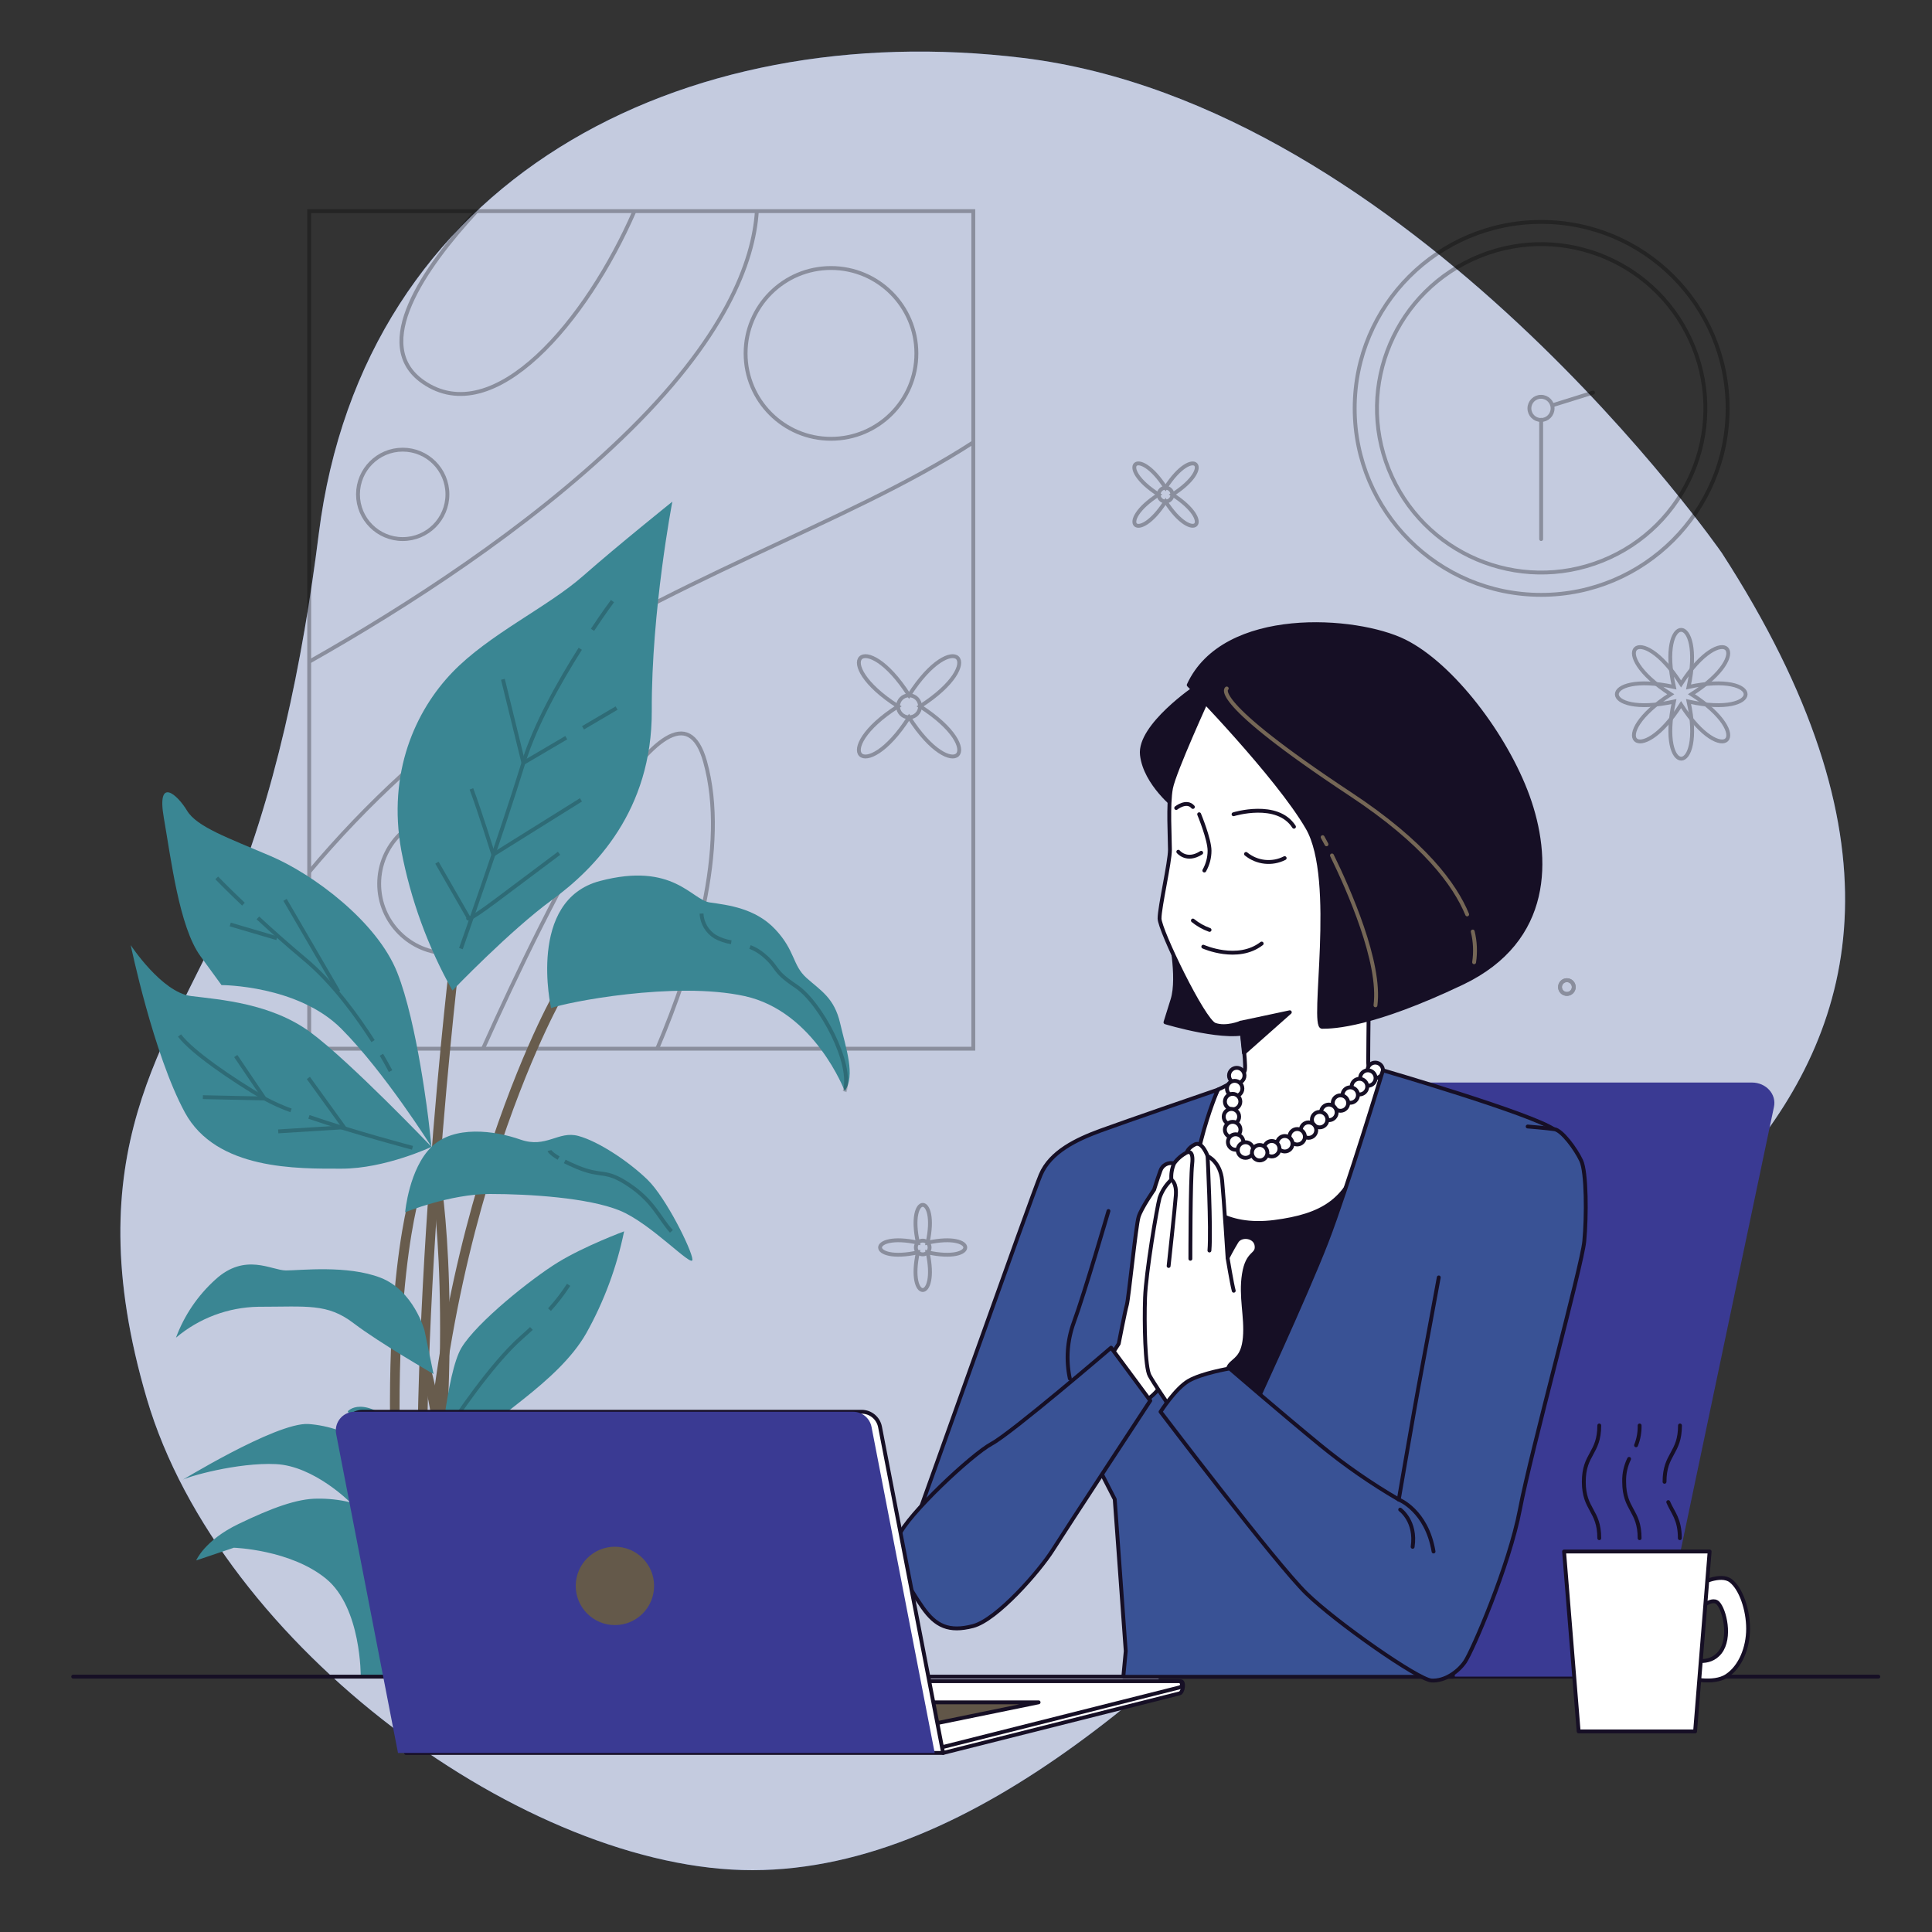 <?xml version="1.0" encoding="UTF-8"?>
<svg xmlns="http://www.w3.org/2000/svg" id="Calque_1" data-name="Calque 1" viewBox="0 0 500 500">
  <rect x="0" y="0" width="500" height="500" fill="#333333" stroke="none"/>
  <defs>
    <style>
      .cls-1 {
        fill: #615648;
      }

      .cls-1, .cls-2, .cls-3, .cls-4, .cls-5 {
        stroke: #160f25;
      }

      .cls-1, .cls-2, .cls-3, .cls-4, .cls-5, .cls-6, .cls-7, .cls-8, .cls-9 {
        stroke-linecap: round;
        stroke-linejoin: round;
      }

      .cls-2 {
        fill: #160f25;
      }

      .cls-3, .cls-10 {
        fill: #395295;
      }

      .cls-4, .cls-11 {
        fill: #fff;
      }

      .cls-5, .cls-6, .cls-7, .cls-8, .cls-9, .cls-12, .cls-13 {
        fill: none;
      }

      .cls-6, .cls-8, .cls-9, .cls-12, .cls-13 {
        stroke: #000;
      }

      .cls-7 {
        stroke: #756756;
      }

      .cls-11 {
        isolation: isolate;
        opacity: .7;
      }

      .cls-11, .cls-14, .cls-10, .cls-15, .cls-16, .cls-17 {
        stroke-width: 0px;
      }

      .cls-8 {
        stroke-width: 1px;
      }

      .cls-9 {
        stroke-width: 1px;
      }

      .cls-12 {
        stroke-miterlimit: 10;
      }

      .cls-18 {
        opacity: .2;
      }

      .cls-19 {
        opacity: .3;
      }

      .cls-13 {
        stroke-miterlimit: 10;
        stroke-width: 1px;
      }

      .cls-14 {
        fill: #64594a;
      }

      .cls-15 {
        fill: #3a8693;
      }

      .cls-16 {
        fill: #3a3a93;
      }

      .cls-17 {
        fill: #685c4d;
      }
    </style>
  </defs>
  <g id="freepik--background-simple--inject-190">
    <path class="cls-10" d="m445.59,143.07S365.19,27.31,264.81,15c-88.61-10.81-170.81,31.56-182.31,123.13-4.08,32.62-11.34,68.71-24.24,98.48-14.47,33.39-39.16,61.17-20.26,125.39,18.9,64.22,98.77,122.12,156.82,122s112.59-53,157.58-101,188.26-93,93.19-239.93Z"></path>
    <path class="cls-11" d="m445.59,143.07S365.19,27.31,264.81,15c-88.61-10.81-170.81,31.56-182.31,123.13-4.08,32.62-11.34,68.71-24.24,98.48-14.47,33.39-39.16,61.17-20.26,125.39,18.9,64.22,98.77,122.12,156.82,122s112.59-53,157.58-101,188.26-93,93.19-239.93Z"></path>
  </g>
  <g id="freepik--Picture--inject-190">
    <g class="cls-19">
      <rect class="cls-12" x="80.02" y="54.64" width="171.87" height="216.76"></rect>
      <path class="cls-12" d="m80,225.67c14.93-17.82,32.14-33.58,51.21-46.87,41-28.78,87.66-42.92,120.66-64.32"></path>
      <path class="cls-12" d="m80,171.26c25.52-14.42,56.29-34.31,80.68-57.69,27.14-26,34.38-46,35.19-58.93"></path>
      <path class="cls-12" d="m125,271.4c17-37.91,49.29-103.44,57.46-74.35,6.25,22.3-3,52.23-12.38,74.35"></path>
      <path class="cls-12" d="m123.33,54.64c-13.68,14.8-27.46,34.7-13.85,44.19,18.32,12.77,42.34-15.75,54.71-44.19"></path>
      <circle class="cls-12" cx="215.06" cy="91.46" r="22.1"></circle>
      <circle class="cls-12" cx="104.22" cy="127.94" r="11.57"></circle>
      <circle class="cls-13" cx="116.13" cy="228.73" r="18"></circle>
    </g>
  </g>
  <g id="freepik--Plant--inject-190">
    <path class="cls-17" d="m109.74,429.47c-6-101,32.72-170.85,33.11-171.55l2.15,1.28c-.39.69-38.75,69.95-32.81,170.22l-2.45.05Z"></path>
    <path class="cls-17" d="m108.93,421.23c-4.47-75.43,7.77-175.13,7.89-176.13l2.46.4c-.13,1-12.34,100.48-7.88,175.69l-2.47.04Z"></path>
    <path class="cls-17" d="m104.14,418.94c-4.31-39.94-3.51-67.83-2.07-84.19,1.56-17.81,4.11-26,4.22-26.37l2.36.83c-.1.33-10.24,33.66-2.05,109.57l-2.46.16Z"></path>
    <path class="cls-17" d="m113.32,399.28l-2.46-.35c6.62-64.84.37-96.2.3-96.51l2.42-.41c.07.31,6.42,31.99-.26,97.27Z"></path>
    <path class="cls-17" d="m116.33,415.22l-2.47-.24c2.42-42.44-6.27-65.1-6.36-65.32l2.29-.82c.37.93,8.99,23.33,6.54,66.38Z"></path>
    <path class="cls-15" d="m117.09,256.35c-6.34-11.28-10.8-23.5-13.23-36.21-3.65-20.23,3.69-36.22,13.17-46.1s24.71-16.93,33.79-24.92,23.18-19.29,23.18-19.29c0,0-5.43,28.22-5.32,54.09s-14.8,40.92-25.76,48.92-25.83,23.51-25.83,23.51Z"></path>
    <path class="cls-15" d="m142.62,260.91s-6.31-27.91,12.64-32.91,23.71,4.87,28.41,5.55,11.82,1.46,17,7,4.38,9.23,8.05,12.53,7.18,5.13,8.71,11.74,4,13.46,1.2,17.57c0,0-7.83-20.64-25.91-24.6s-46.4,1.64-50.1,3.12Z"></path>
    <path class="cls-15" d="m110.94,290.22s-2.91-25.4-8.15-38.57-21.73-25.4-32.74-30.1-19.12-7.55-21.65-11.76-7.89-8.94-6,1.88,4,28.22,9.45,35.75l5.48,7.52s19.75,0,31,11.29,23.35,30.57,23.35,30.57l-.74-6.58Z"></path>
    <path class="cls-15" d="m111.68,296.8s-21.12-22.1-31.31-29.63-23.39-8.46-30.95-9.4-15.59-13.17-15.59-13.17c0,0,5.85,28.22,14,43.27s29.29,14.58,40.58,14.58,23.27-5.65,23.27-5.65Z"></path>
    <path class="cls-15" d="m104.85,313.74s1-11.29,6.83-16.94,16.29-4.23,23-1.88,9.78-2.35,15-.94,13,6.59,17.86,11.29,11.56,18.34,11.66,20.7-10.73-9.41-18.86-12.7-23.23-4.27-33.58-4.27-21.91,4.74-21.91,4.74Z"></path>
    <path class="cls-15" d="m109.86,344.31s-2.78-10.31-11.38-13.64-20.77-1.88-24.48-1.88-10.54-4.71-18.25,2.35c-4.57,4.12-8.07,9.28-10.21,15.05,5.97-5.04,13.5-7.87,21.32-8,12.69,0,17.83-.94,24.63,4.24s20.71,13.17,20.71,13.17l-2.34-11.29Z"></path>
    <path class="cls-15" d="m113.64,379.35s1.84-24,5.8-30.57,18.09-17.88,25-22.11,17.08-8,17.08-8c-1.89,9.23-5.18,18.11-9.77,26.33-7.46,13.17-25.89,22.58-28,27.76-1.22,2.89-2.2,5.88-2.92,8.93,0,0-.7-5.64,11.92-7.52s23.57,1.41,28,6.11,10.28,9.88,11.69,9.88,10.6,6.11,10.6,6.11c0,0-6.94,2.82-17.41,0s-19.57-7-26.15-7-19.66,2.35-19.66,2.35c0,0,20.83,3.29,24.2,5.17s15.35,7.53,15.35,7.53c0,0-15,.94-22.85,4.7s-11.38,9.41-11.75,11.76-.69,6.12-.69,6.12l.28,7.05h-31s.21-17.87-9-25.4-23.84-8-23.84-8l-9.75,3.29s2.15-5.18,10.91-9.41c8.76-4.23,15.25-6.58,20.43-6.58,2.86-.04,5.72.27,8.5.94,0,0-9.32-9.41-19.22-9.88s-23.02,3.26-24.39,4.2,24.31-15.05,32.8-14.58c5.3.39,10.41,2.17,14.79,5.18l-4.59-8.47s4-4.7,13.84,4.7l9.8,9.41Z"></path>
    <g class="cls-18">
      <path class="cls-12" d="m153.34,163c3-4.54,5.17-7.43,5.17-7.43"></path>
      <path class="cls-12" d="m119.28,245.5s10.51-29.64,16.18-48.07c3-9.87,9.43-21.17,14.71-29.53"></path>
      <path class="cls-12" d="m144.68,220.83s-7.09,5.31-16,12-7.45,4.61-7.45,4.61l-8.15-14.18"></path>
      <path class="cls-12" d="m122,204.16c2.13,5.68,5.67,17,5.67,17l22.68-14.16"></path>
      <line class="cls-12" x1="150.88" y1="188.36" x2="159.57" y2="183.25"></line>
      <polyline class="cls-12" points="130.15 175.8 135.46 197.43 146.55 190.91"></polyline>
      <path class="cls-12" d="m194.1,245.08c1.24.47,2.39,1.15,3.41,2,4.25,3.55,2.13,3.9,8.51,8.16,6.38,4.26,14.86,20.13,12.57,27.26"></path>
      <path class="cls-12" d="m181.55,236.43c.12,2.46,1.45,4.71,3.55,6,1.29.71,2.69,1.19,4.15,1.42"></path>
      <path class="cls-12" d="m63,234c-4.33-4.12-6.91-6.8-6.91-6.8"></path>
      <path class="cls-12" d="m96.55,269.43c-4-6.23-10.23-15-17.81-21.3-4.5-3.77-8.59-7.42-12-10.58"></path>
      <path class="cls-12" d="m101.07,277.2s-.83-1.64-2.36-4.23"></path>
      <line class="cls-12" x1="87.6" y1="256.64" x2="73.77" y2="232.88"></line>
      <line class="cls-12" x1="71.65" y1="242.81" x2="59.59" y2="239.26"></line>
      <path class="cls-12" d="m75.31,287.37c-2.36-.85-4.65-1.88-6.85-3.08-8.51-5-18.8-12.05-22-16.31"></path>
      <path class="cls-12" d="m106.75,297.05s-15-3.94-26.8-8"></path>
      <polyline class="cls-12" points="52.5 283.94 68.45 284.29 61.01 273.3"></polyline>
      <polyline class="cls-12" points="72 292.8 89.02 291.74 79.8 278.97"></polyline>
      <path class="cls-12" d="m146.15,300.58c.85.43,1.88.91,3.14,1.44,6.74,2.83,7.09.35,13.47,4.61s7.8,8.5,11,12.05"></path>
      <path class="cls-12" d="m142.2,297.76s.16.65,2.36,1.95"></path>
      <path class="cls-12" d="m142.21,338.94c1.82-2.01,3.47-4.16,4.95-6.43"></path>
      <path class="cls-12" d="m117,368.32s10-15.25,18.11-22.32c.85-.74,1.66-1.48,2.42-2.2"></path>
    </g>
  </g>
  <g id="freepik--Table--inject-190">
    <line class="cls-5" x1="486.11" y1="433.91" x2="18.94" y2="433.91"></line>
  </g>
  <g id="freepik--Character--inject-190">
    <path class="cls-16" d="m453.41,280.16h-115.24c-2.68-.09-5.05,1.7-5.7,4.3l-31.47,149.45h127.1l31-147.45c.7-3.27-2.04-6.3-5.69-6.3Z"></path>
    <path class="cls-2" d="m309.53,177.82s-14.84,10-14,17.53,8.9,13.76,8.9,13.76c0,0,11.06-26.7,11.87-27s-6.77-4.29-6.77-4.29Z"></path>
    <path class="cls-2" d="m302.72,241.13s2.56,11.72.73,17.58l-1.83,5.86s16.84,5.12,22.34,2.19,6.22-4.76,6.22-4.76c0,0-21.24-23.8-27.46-20.87Z"></path>
    <path class="cls-2" d="m299.9,298.62s29.06-2,43.59,0,16.28,2.38,16.28,2.38c0,0-12.79,44.46-20.93,61.9s-26.73,32.25-26.73,32.25c0,0-28.78-49.45-12.21-96.53Z"></path>
    <path class="cls-4" d="m312.76,180.25s-8.9,19.42-9.71,23.73-.27,12.68-.27,15.92-2.69,14.83-2.69,17.8,11.32,26.43,14.29,27.5,6.74-.53,6.74-.53c0,0,1.35,10,1.08,12.19s-7,5.13-7,5.13c0,0-8.9,17.53-7,23.73s8.9,12.14,21.57,10.52,18.61-5.67,22.12-16.18,6.2-21,6.2-21c0,0-4,.48-4-4.11s.27-26.43.27-26.43c0,0,3.77-37.75-7.83-53.13s-29.72-22.39-33.77-15.14Z"></path>
    <path class="cls-2" d="m307.64,177.28s22.92,23.47,30.74,36.95.81,51.51,3.78,51.51,13-.29,36.23-11.35,22.66-32.63,17-48.27-19.51-34-31.91-40.16-46.67-8.63-55.84,11.32Z"></path>
    <path class="cls-7" d="m344.71,221.39c4.3,8.79,12.71,27.74,11.26,38.79"></path>
    <path class="cls-7" d="m342.3,216.66s.36.67,1,1.85"></path>
    <path class="cls-7" d="m381.14,241.08c.64,2.6.76,5.3.36,7.95"></path>
    <path class="cls-7" d="m317.48,178.18s-5,2.87,32,27.33c19.14,12.63,27.05,23.44,30.22,31.14"></path>
    <path class="cls-5" d="m322.47,221c2.82,2.31,6.75,2.74,10,1.08"></path>
    <path class="cls-5" d="m304.94,220.43s2.16,2.7,5.93.27"></path>
    <path class="cls-5" d="m310.34,210.73s2.69,6.47,2.69,9.44c0,1.79-.47,3.56-1.35,5.12"></path>
    <path class="cls-5" d="m308.72,238.23c1.29,1.05,2.74,1.87,4.31,2.43"></path>
    <path class="cls-5" d="m311.41,245s8.9,4,15.11-.81"></path>
    <path class="cls-5" d="m319.24,210.73s11.32-3.51,15.64,3.23"></path>
    <path class="cls-5" d="m304.4,209.11s2.7-2.16,4.32-.27"></path>
    <polygon class="cls-2" points="321.12 264.67 333.8 261.97 321.93 272.49 321.12 264.67"></polygon>
    <path class="cls-4" d="m322.07,278.35c0,1.1-.9,2-2,2s-2-.9-2-2,.9-2,2-2,2,.9,2,2Z"></path>
    <path class="cls-4" d="m321.53,281.72c0,1.1-.9,2-2,2s-2-.9-2-2,.9-2,2-2,2,.9,2,2Z"></path>
    <path class="cls-4" d="m321,285.09c0,1.1-.9,2-2,2s-2-.9-2-2,.9-2,2-2,2,.9,2,2Z"></path>
    <path class="cls-4" d="m357.91,277c0,1.1-.9,2-2,2s-2-.9-2-2,.9-2,2-2,2,.9,2,2Z"></path>
    <path class="cls-4" d="m356,279c0,1.1-.9,2-2,2s-2-.9-2-2,.9-2,2-2,2,.9,2,2Z"></path>
    <circle class="cls-4" cx="351.82" cy="281.22" r="2.02"></circle>
    <path class="cls-4" d="m351.44,283.4c0,1.1-.9,2-2,2s-2-.9-2-2,.9-2,2-2,2,.9,2,2Z"></path>
    <path class="cls-4" d="m348.91,285.47c0,1.1-.9,2-2,2s-2-.9-2-2,.9-2,2-2,2,.9,2,2Z"></path>
    <circle class="cls-4" cx="343.91" cy="287.88" r="2.02"></circle>
    <path class="cls-4" d="m343.52,289.76c0,1.1-.9,2-2,2s-2-.9-2-2,.9-2,2-2,2,.9,2,2Z"></path>
    <path class="cls-4" d="m340.65,292.47c0,1.1-.9,2-2,2s-2-.9-2-2,.9-2,2-2,2,.9,2,2Z"></path>
    <path class="cls-4" d="m337.71,294.19c0,1.1-.9,2-2,2s-2-.9-2-2,.9-2,2-2,2,.9,2,2Z"></path>
    <path class="cls-4" d="m334.5,296c0,1.1-.9,2-2,2s-2-.9-2-2,.9-2,2-2,2,.9,2,2Z"></path>
    <path class="cls-4" d="m320.69,289c0,1.1-.9,2-2,2s-2-.9-2-2,.9-2,2-2,2,.9,2,2Z"></path>
    <circle class="cls-4" cx="319.01" cy="292.35" r="2.02"></circle>
    <path class="cls-4" d="m321.78,295.55c0,1.1-.9,2-2,2s-2-.9-2-2,.9-2,2-2,2,.9,2,2Z"></path>
    <circle class="cls-4" cx="322.34" cy="297.63" r="2.02"></circle>
    <path class="cls-4" d="m331.13,297.29c0,1.1-.9,2-2,2s-2-.9-2-2,.9-2,2-2,2,.9,2,2Z"></path>
    <path class="cls-4" d="m328,298.32c0,1.1-.9,2-2,2s-2-.9-2-2,.9-2,2-2,2,.9,2,2Z"></path>
    <path class="cls-3" d="m357.91,277s-9.2,30.46-14.59,44.41-19.65,44.69-19.65,44.69c0,0-13.31-18.38-15.53-40.89s7.05-43.2,7.05-43.2c0,0-24.46,8.41-30.48,10.63s-12.87,5.41-15.4,11.43-30.82,85.89-32.09,89.06-3.8,3.49-.31,8.88,20.28,5.7,23.45,2.85,21.47-29.86,21.47-29.86l6.66,13,2.85,39.3-.63,6.66h85.29l-1-23.14s31.72-79.86,34.26-93.49-1.27-20.92-7-25-44.35-15.33-44.35-15.33Z"></path>
    <path class="cls-4" d="m303.84,301.1c-1.48-.41-3.03.41-3.52,1.87-.93,2.58-1.64,4.93-1.64,4.93,0,0-3.28,4.7-4,7s-2.58,21.12-3.05,22.77-2.11,10.09-2.11,10.09l-2.58,4,6.8,11.73s3.76-.23,7.28-5.63,3.52-4.93,4.22-11.73,1.41-43.89,1.41-43.89c0,0-1.4-1.61-2.81-1.14Z"></path>
    <path class="cls-4" d="m317.69,360s-.7-4.93.47-6.57,3.52-1.88,4-7.27-1.17-10.57-.23-16.43,3.52-4.7,3.28-7.28-4-3.05-5.16-1.17-2.35,4.22-2.35,4.22c0,0-.94-15-1.41-19.95s-3.75-6.33-3.75-6.33c0,0-1.41-4-3.29-3.05s-2.11,2.11-2.11,2.11c-1.31.66-2.44,1.63-3.29,2.82-.58,1.33-.82,2.78-.7,4.22-1.39,1.29-2.44,2.9-3.05,4.69-.7,2.59-3.52,19.25-3.76,25.82s0,18.07,1.18,20.18,4.22,6.57,4.22,6.57l1.88,5.64s8.91-7.28,14.07-8.22Z"></path>
    <path class="cls-4" d="m303.14,305.32s1.41.7,1.17,4-1.87,18.31-1.87,18.31"></path>
    <path class="cls-4" d="m307.13,298.28s1.87-1.1,1.4,3-.46,24.49-.46,24.49"></path>
    <path class="cls-4" d="m312.53,299.22s.94,19,.47,24.41"></path>
    <path class="cls-4" d="m317.69,325.5s1.14,6.9,1.6,8.54"></path>
    <path class="cls-3" d="m287.55,348.78l10.14,13.71s-21.82,33.22-25.23,38.64-14.45,18.1-20.67,19.7-9.63,0-13-4.81-8.43-13-6.22-18.47,18.86-21.11,24.08-23.92,30.9-24.85,30.9-24.85Z"></path>
    <path class="cls-3" d="m395.36,291.54s5,.4,6.94.7,5.51,5.12,6.91,8.13,1.41,14.45.8,20.87-13.82,54.43-16.63,69.28-12.46,37-14.26,39.59-5.22,5-8.63,4.81-24.57-14.93-32.4-22.55-37.74-47-37.74-47c0,0,3.82-6,7.23-8s10.64-3.21,10.64-3.21c0,0,13.24,11.44,23.48,19.84,6.38,5.22,13.17,9.93,20.3,14.08,0,0,4.42-25.58,5-28.59s5.35-28.89,5.35-28.89"></path>
    <path class="cls-5" d="m362,388.08s7.23,2.81,9,13.45"></path>
    <path class="cls-5" d="m362.37,390.69s4.22,3,3.22,9.63"></path>
    <path class="cls-5" d="m276.87,356.77c-1.03-4.82-.68-9.82,1-14.45,2.81-7.63,9-28.91,9-28.91"></path>
  </g>
  <g id="freepik--Flowers--inject-190">
    <g class="cls-19">
      <path class="cls-12" d="m437.75,179.67c17,10.87,8.18,19.68-2.69,2.69-10.86,17-19.67,8.18-2.68-2.69-17-10.86-8.18-19.67,2.68-2.68,10.87-16.99,19.67-8.18,2.69,2.68Z"></path>
      <path class="cls-12" d="m437,177.78c19.69-4.33,19.69,8.12,0,3.79,4.33,19.7-8.12,19.7-3.79,0-19.7,4.33-19.7-8.12,0-3.79-4.37-19.7,8.08-19.7,3.79,0Z"></path>
    </g>
    <g class="cls-19">
      <path class="cls-12" d="m303.42,128c11.25,7.19,5.41,13-1.78,1.78-7.19,11.25-13,5.41-1.78-1.78-11.25-7.19-5.41-13,1.78-1.78,7.19-11.22,13.03-5.4,1.78,1.78Z"></path>
      <circle class="cls-12" cx="301.64" cy="128.01" r="1.78"></circle>
    </g>
    <g class="cls-19">
      <circle class="cls-12" cx="238.8" cy="322.85" r="1.78"></circle>
      <path class="cls-12" d="m240.06,321.6c13-2.87,13,5.38,0,2.51,2.87,13-5.38,13-2.51,0-13.05,2.87-13.05-5.38,0-2.51-2.87-13.04,5.38-13.04,2.51,0Z"></path>
    </g>
    <g class="cls-19">
      <circle class="cls-12" cx="405.51" cy="255.45" r="1.78"></circle>
      <circle class="cls-12" cx="405.51" cy="255.45" r="1.78"></circle>
    </g>
    <g class="cls-19">
      <path class="cls-12" d="m238.12,182.8c18.07,11.56,8.7,20.92-2.86,2.85-11.56,18.07-20.93,8.71-2.85-2.85-18.08-11.56-8.71-20.93,2.85-2.86,11.56-18.07,20.93-8.7,2.86,2.86Z"></path>
      <circle class="cls-12" cx="235.26" cy="182.8" r="2.85"></circle>
    </g>
  </g>
  <g id="freepik--Clock--inject-190">
    <g class="cls-19">
      <circle class="cls-9" cx="398.85" cy="105.69" r="48.26"></circle>
      <circle class="cls-8" cx="398.85" cy="105.68" r="42.49" transform="translate(-10.63 156.39) rotate(-21.9)"></circle>
      <path class="cls-6" d="m401.81,105.69c0,1.66-1.34,3-3,3s-3-1.34-3-3,1.34-3,3-3,3,1.34,3,3Z"></path>
      <line class="cls-6" x1="402" y1="104.81" x2="412.28" y2="101.6"></line>
      <line class="cls-6" x1="398.85" y1="108.65" x2="398.85" y2="139.51"></line>
    </g>
  </g>
  <g id="freepik--Device--inject-190">
    <path class="cls-4" d="m244.08,453.66l61.18-15.41c.95-.23,1.31-3.14.34-3.14l-90.25,1.52,28.73,17.03Z"></path>
    <path class="cls-4" d="m244.08,452.11l61.18-15.41c.44-.1.72-.54.62-.98-.09-.38-.43-.65-.82-.64h-89.71l28.73,17.03Z"></path>
    <polygon class="cls-1" points="237.91 440.56 268.79 440.56 234.39 447.6 237.91 440.56"></polygon>
    <path class="cls-4" d="m244.08,453.66H105.08l-16-82.53c-.51-2.63,1.21-5.17,3.84-5.68.3-.06.61-.09.92-.09h129.16c2.32,0,4.31,1.65,4.75,3.93l16.33,84.37Z"></path>
    <path class="cls-16" d="m241.9,453.66H103l-16-82.53c-.51-2.63,1.21-5.17,3.84-5.68.3-.06.6-.09.91-.09h129.04c2.32,0,4.32,1.65,4.76,3.93l16.35,84.37Z"></path>
    <circle class="cls-14" cx="159.14" cy="410.43" r="10.14"></circle>
  </g>
  <g id="freepik--Mug--inject-190">
    <path class="cls-4" d="m439.92,409.9s5.37-2.83,8-.8,4.49,7.48,4.49,12.41-2,9.86-5.51,12.19-9.87.58-9.87.58l.29-4.94s4.94,2,7.84-1.74,1.16-11-.58-12.76-5.8,2.32-5.8,2.32l1.14-7.26Z"></path>
    <polygon class="cls-4" points="442.45 401.53 404.78 401.53 408.55 448.09 438.69 448.09 442.45 401.53"></polygon>
    <path class="cls-5" d="m413.89,368.91c0,7.29-4,7.29-4,14.58s4,7.3,4,14.59"></path>
    <path class="cls-5" d="m421.61,377.56c-.9,1.84-1.34,3.88-1.28,5.93,0,7.3,4,7.3,4,14.59"></path>
    <path class="cls-5" d="m424.33,368.91c.05,1.75-.27,3.5-.92,5.13"></path>
    <path class="cls-5" d="m431.74,388.74c1.19,2.8,3,4.38,3,9.34"></path>
    <path class="cls-5" d="m434.78,368.91c0,7.29-4,7.29-4,14.58"></path>
  </g>
</svg>
